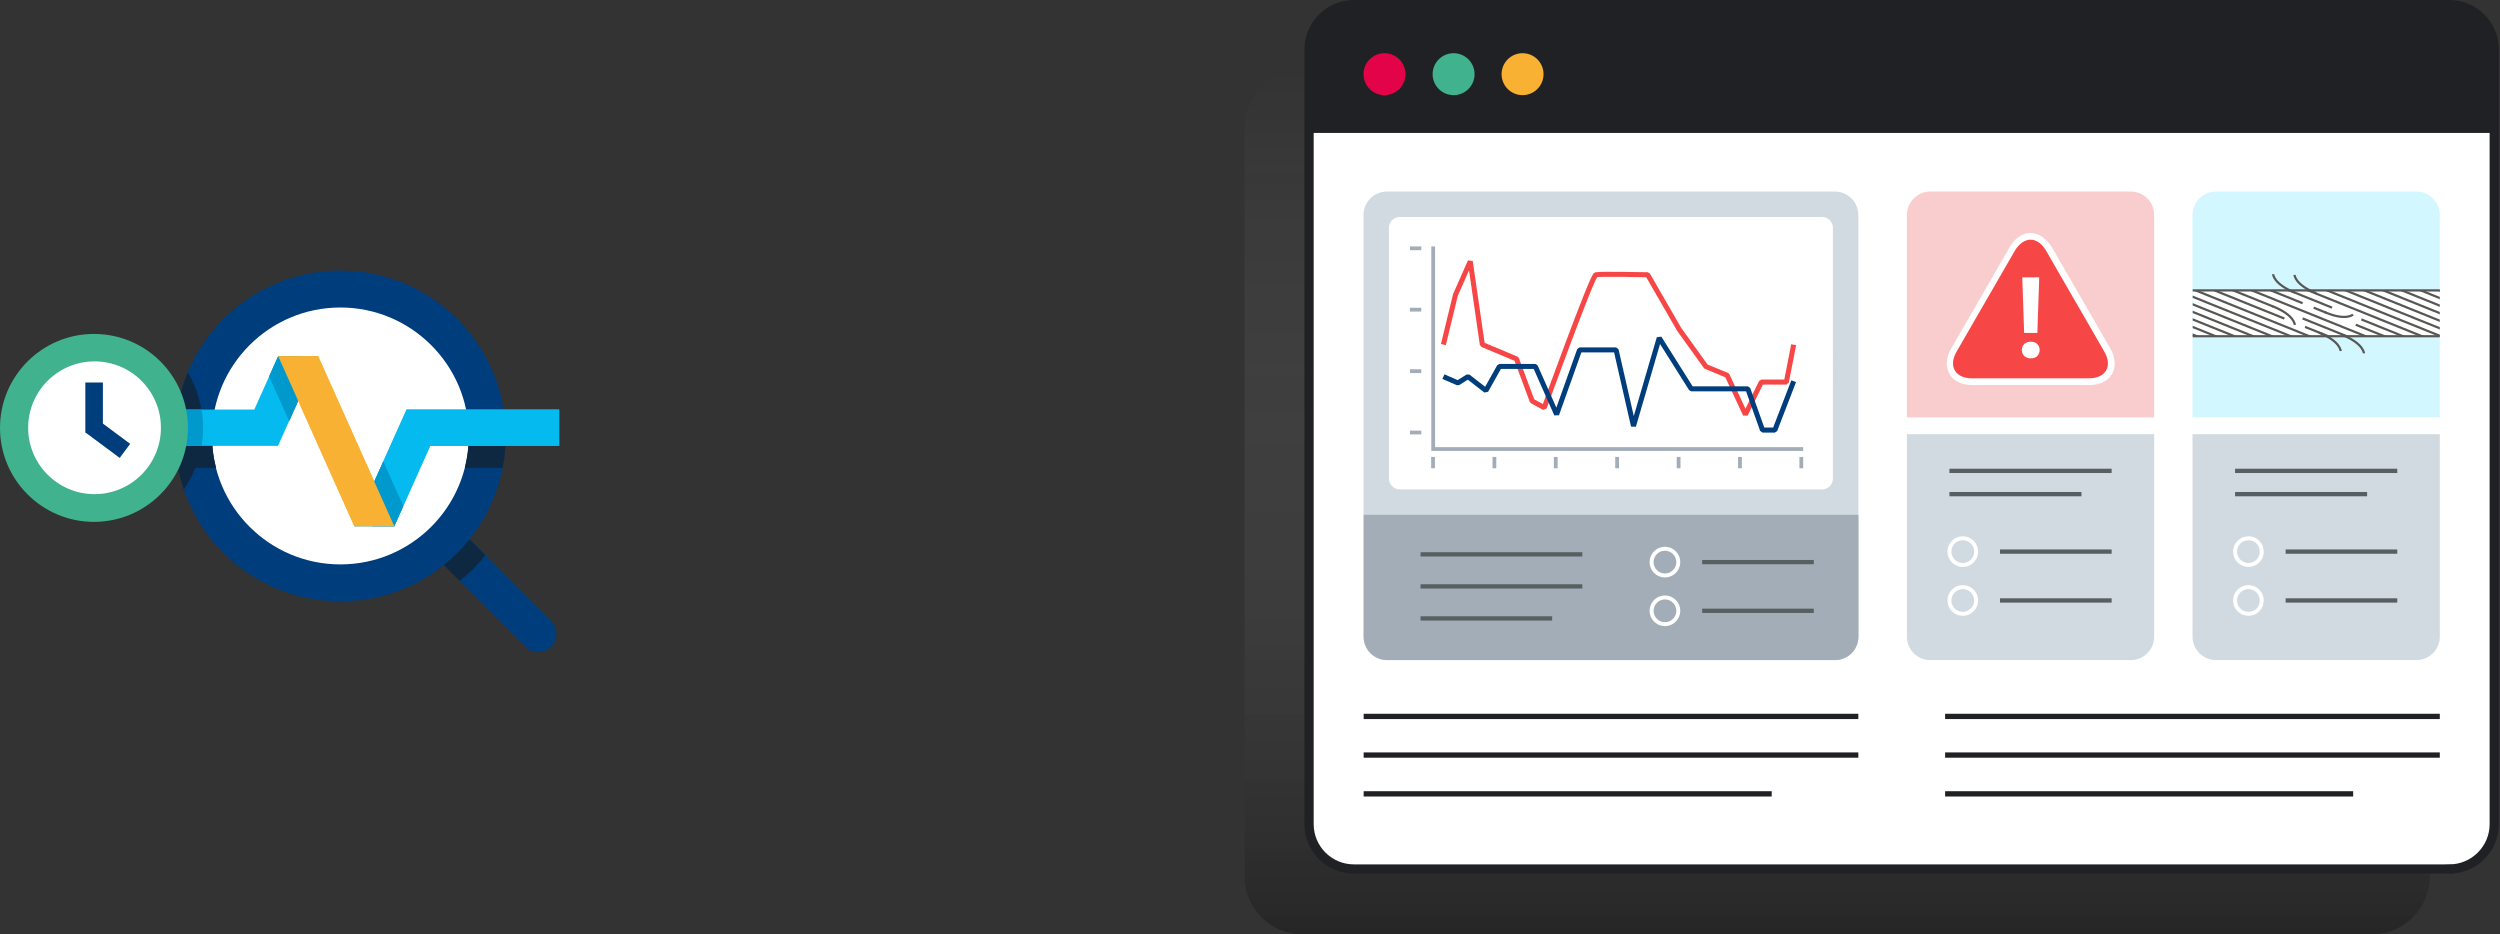 <svg xmlns="http://www.w3.org/2000/svg" xmlns:xlink="http://www.w3.org/1999/xlink" width="1740" height="650.323" xmlns:v="https://vecta.io/nano"><rect width="100%" height="100%" fill="#333333" stroke="none"/><style><![CDATA[.Y{stroke-miterlimit:10}.Z{fill:none}.a{stroke:#585f63}.b{stroke-width:2.992}.c{stroke:#fff}.d{stroke-width:2.763}.e{fill:#f8b133}.f{stroke:#575756}.g{stroke-width:1.551}.h{fill:#003d7c}.i{fill:#0099ce}.j{clip-path:url(#H)}]]></style><g transform="translate(-297.5 -734.877)"><linearGradient id="A" gradientUnits="userSpaceOnUse" x1="1576.168" y1="783.553" x2="1576.168" y2="1385.215"><stop offset="0" stop-color="#fff" stop-opacity="0"/><stop offset=".107" stop-color="#ebebeb" stop-opacity=".107"/><stop offset=".327" stop-color="#b9b9b9" stop-opacity=".327"/><stop offset=".639" stop-color="#676767" stop-opacity=".639"/><stop offset="1"/></linearGradient><path d="M1948.3 1385.2H1204c-22.2 0-40.3-18.1-40.3-40.3V823.8c0-22.2 18.1-40.3 40.3-40.3h744.3c22.2 0 40.3 18.1 40.3 40.3v521.1c0 22.2-18.1 40.3-40.3 40.3z" opacity=".25" fill="url(#A)"/><use xlink:href="#C" fill="#fff"/><path d="M2033.5 827.4v-58.2c0-17.2-14-31.2-31.2-31.2h-762.5c-17.2 0-31.2 14-31.2 31.2v58.2z" fill="#202124"/><use xlink:href="#C" stroke="#202124" stroke-width="6.446" class="Y Z"/><circle cx="1261.1" cy="786.5" r="14.6" fill="#e20348"/><circle cx="1309.2" cy="786.5" r="14.6" fill="#41b28e"/><circle cx="1357.2" cy="786.5" r="14.6" class="e"/><path d="M1246.6 1233.5h344.3m-344.3 53.9h284m120.7-53.9h344.3m-749 26.9h344.3m60.4 0h344.3m-344.3 27h284" stroke="#202124" stroke-width="3.684" class="Y Z"/><use xlink:href="#D" fill="#d1dae0"/><path d="M1796.8 1025.4V884.5c0-9-7.3-16.3-16.3-16.3H1641c-9 0-16.3 7.3-16.3 16.3v140.9z" fill="#f9cdcd"/><path d="M1654.3 1062.6h112.9m-112.9 16.2h91.9" class="Y Z a b"/><g fill="#d1dae0"><path d="M1574.6 1194.3h-311.8c-9 0-16.3-7.3-16.3-16.3V884.5c0-9 7.3-16.3 16.3-16.3h311.8c9 0 16.3 7.3 16.3 16.3V1178c0 8.9-7.3 16.3-16.3 16.3z"/><use xlink:href="#D" x="198.8"/></g><path d="M1995.6 1025.4V884.5c0-9-7.3-16.3-16.3-16.3h-139.5c-9 0-16.3 7.3-16.3 16.3v140.9z" fill="#d2f7ff"/><g class="Z"><path d="M1853.1 1062.6H1966m-112.9 16.2h91.9" class="Y a b"/><circle cx="1663.6" cy="1118.8" r="9.3" class="c d"/><path d="M1689.5 1118.8h77.7" class="Y a b"/><circle cx="1663.6" cy="1152.8" r="9.3" class="c d"/><path d="M1689.5 1152.8h77.7" class="Y a b"/><circle cx="1862.4" cy="1118.8" r="9.3" class="c d"/><path d="M1888.3 1118.8h77.7" class="Y a b"/><circle cx="1862.4" cy="1152.8" r="9.3" class="c d"/><path d="M1888.3 1152.8h77.7" class="Y a b"/></g><path d="M1246.6 1093.2v84.8c0 9 7.3 16.3 16.3 16.3h311.8c9 0 16.3-7.3 16.3-16.3v-84.8z" fill="#a2adb7"/><path d="M1286.2 1143h112.6m-112.6-22.3h112.6m-112.6 44.6h91.6" stroke-width="2.987" class="Y Z a"/><path d="M1670.2 1000.5c-6.6 0-11.6-2.4-14-6.6-2.5-4.3-2-9.8 1.3-15.5l40.6-70.3c3.3-5.7 7.8-8.8 12.7-8.8s9.5 3.1 12.7 8.8l40.6 70.3c3.3 5.7 3.7 11.2 1.3 15.5-2.5 4.3-7.4 6.6-14 6.6z" fill="#f74646"/><path d="M1710.8 901.7c3.9 0 7.8 2.6 10.8 7.7l9.5 16.5 21.5 37.2 9.5 16.5c5.9 10.2 1.1 18.6-10.8 18.6h-19.1-43-19.1c-11.8 0-16.7-8.4-10.8-18.6l9.5-16.5 21.5-37.2 9.5-16.5c3.2-5.2 7.1-7.7 11-7.7m0-4.6c-5.7 0-11.1 3.6-14.7 10l-9.5 16.5-10.5 18.2-11 19-9.5 16.5c-3.7 6.3-4.1 12.8-1.3 17.8s8.7 7.8 16 7.8h19.1 43 19.1c7.3 0 13.2-2.8 16-7.8s2.4-11.4-1.3-17.8l-9.5-16.5-21.5-37.2-9.5-16.5c-3.9-6.4-9.2-10-14.9-10zm.1 75.6c1.9 0 3.4.5 4.5 1.6s1.7 2.5 1.7 4.2-.6 3.1-1.7 4.2-2.6 1.6-4.5 1.6c-1.8 0-3.3-.6-4.5-1.6-1.1-1.1-1.7-2.5-1.7-4.2s.6-3.1 1.7-4.2c1.2-1.1 2.7-1.6 4.5-1.6zm4.6-6.1h-9.2l-1.3-38.7h11.8zm-149.8-80.7h-294c-4.1 0-7.5 3.4-7.5 7.5V1068c0 4.1 3.4 7.5 7.5 7.5h294c4.1 0 7.5-3.4 7.5-7.5V893.4c0-4.1-3.4-7.5-7.5-7.5z" fill="#fff"/><g class="Z"><g class="Y"><g stroke-width="3.492" stroke-linejoin="bevel"><path d="M1302.1 974.7l8.4-34.6 10.3-23.3 8.4 57.9 23.8 10 10.9 29.3 8.4 4.6s33.3-91.9 35.9-92.5c2.6-.7 36.1 0 36.1 0l21.9 38 18.6 25.9 14.8 6.1 12.7 27.3 11.1-22.6h17.4l5.1-26" stroke="#f74646"/><path d="M1302.1 997l10.1 4.4 7-4.4 12.5 9.7 9.4-16.8h25l14.8 33.4 16-44.9h25.4l12.1 53 17.9-61.3 22.3 35.4h18.7 20.7l10.2 28.7h8.6l13.1-34" stroke="#003d7c"/></g><path d="M1295 906.4v141h257.5m-257.6 5.5v7.9m42.7-7.9v7.9m42.7-7.9v7.9m42.7-7.9v7.9m42.8-7.9v7.9m-179.1-153.1h-7.9m7.9 42.7h-7.9m7.9 42.8h-7.9m7.9 42.7h-7.9m229.7 17v7.9m42.7-7.9v7.9" stroke="#a2adb7" stroke-width="2.629"/></g><circle cx="1456.3" cy="1126.1" r="9.3" class="c d"/><path d="M1482.2 1126.1h77.7" class="Y a b"/><circle cx="1456.3" cy="1160" r="9.3" class="c d"/><path d="M1482.2 1160h77.7" class="Y a b"/></g><defs><path id="B" d="M1987.5 1049.4h-155.8c-4.5 0-8.1-3.7-8.1-8.1V894.6c0-4.5 3.7-8.1 8.1-8.1h155.8c4.5 0 8.1 3.7 8.1 8.1v146.7c0 4.4-3.7 8.1-8.1 8.1z"/><path id="C" d="M2002.3 1339.7h-762.5c-17.2 0-31.2-14-31.2-31.2V769.3c0-17.2 14-31.2 31.2-31.2h762.5c17.2 0 31.2 14 31.2 31.2v539.2c0 17.2-14.1 31.2-31.2 31.2z"/><path id="D" d="M1624.7 1037.1V1178c0 9 7.3 16.3 16.3 16.3h139.5c9 0 16.3-7.3 16.3-16.3v-140.9z"/><path id="E" d="M686.7 1045.2v-25.3H580.5l-36.4 81.2h27.8l25-55.9z"/><path id="F" d="M498.8 1027.8l13.9-31-6.4-14.1h-15.1l-6.3 14.1z"/><path id="G" d="M564.3 1056l-13.8 31 6.3 14.1h15.1l6.3-14.1z"/></defs><clipPath id="H"><use xlink:href="#B"/></clipPath><path d="M1807.3 937h293.3v31.9h-293.3z" fill="#fff" class="j"/><g class="j"><g class="Y Z f g"><path d="M1879.6 925.7s.1 6.8 15.1 12.8m48.1 42.3s-.1-6.8-15.1-12.8m-1.1 11.2s-.1-6.8-15.1-12.8m-16.8-5.4s-.1-6.8-15.1-12.8l-.6-.2m15.5-21.8s.1 6.8 15.1 12.8"/><path d="M1935.2 953.8s-4.9 4.7-19.7-1.7"/></g><defs><path id="I" d="M1807.3 937h293.3v31.9h-293.3z"/></defs><clipPath id="J"><use xlink:href="#I"/></clipPath><g clip-path="url(#J)" class="Y Z g"><path d="M1599.5 924.8l174.2 70.1" stroke="#939393"/><g class="f"><path d="M1612.7 924.8l174.2 70.2m-161.1-70.2L1800 995m-161.1-70.1l174.2 70.2m-161-70.2l174.2 70.2M1665.2 925l174.2 70.1m-161-70.1l174.2 70.2M1691.5 925l174.2 70.2m-161.1-70.1l174.2 70.1m-161-70.1l174.2 70.2m-161.1-70.2l174.2 70.2m-161-70.1l174.2 70.1m-161.1-70.1l174.2 70.2m-161.1-70.2l174.2 70.2m-161-70.1l174.2 70.1m-161.1-70.1l174.2 70.2m-161-70.2l77.6 31.3m14.4 5.8l82.1 33.1m-104.3-47.3h0l-56.7-22.8m77.2 31.1l97 39.1M1836 925.4l174.2 70.2m-161-70.2l50.9 20.5m7.7 3.1l8.6 3.5m20.7 8.4l86.2 34.7"/><path d="M1862.3 925.5l58.3 23.5m20.4 8.2l95.5 38.5m-161-70.2l174.2 70.2m-161.1-70.2l174.2 70.2m-161.1-70.1l174.2 70.1m-161-70.1l174.2 70.2M1928 925.6l174.2 70.2m-161-70.1l174.2 70.2m-161.1-70.2l174.2 70.2m-161.1-70.1l174.2 70.1m-161-70.1l174.2 70.2m-161.1-70.2l174.2 70.2m-161-70.1l174.2 70.1M2020 925.9l174.2 70.2m-161.1-70.2l174.2 70.2m-161-70.1l174.2 70.1M2059.4 926l174.2 70.2m-161-70.2l174.2 70.2m-161.1-70.1l174.2 70.1m-161.1-70.1l174.2 70.2m-161-70.2l174.2 70.2m-161.1-70.1l174.2 70.1m-161-70.1l174.2 70.2m-161.1-70.2l174.2 70.2m-161.1-70.1l174.2 70.1m-161-70.1l174.2 70.2m-161.1-70.2l174.2 70.2m-161-70.1l174.2 70.1m-161.1-70.1l174.2 70.2m-161.1-70.1l174.2 70.1m-161-70.1l174.2 70.2"/></g><path d="M2256.5 926.5l174.2 70.2" stroke="#939393"/></g><path d="M1807.3 937h293.3v31.9h-293.3z" class="Y Z f g"/></g><g fill="#fff"><circle cx="534.4" cy="1038.1" r="100.9"/><circle cx="362.9" cy="1033" r="58.5"/></g><path d="M595.8 1117.6l67.4 67.4c4.9 4.9 13 4.9 17.9 0h0c4.9-4.9 4.9-13 0-17.9l-67.4-67.4z" class="h"/><path d="M631.6 1125.8c1.3-1.5 2.5-3 3.6-4.6l-21.4-21.4-5.3 5.3c-.2.3-.4.5-.6.8-2 2.4-4.3 4.6-6.8 6.6l-5.2 5.2 21.4 21.4c5.2-3.8 10-8.3 14.3-13.3z" fill="#0e2842"/><path d="M534.4 923.2c-63.6 0-115.1 51.5-115.1 115.1s51.5 115.1 115.1 115.1 115.1-51.5 115.1-115.1c.1-63.5-51.5-115.1-115.1-115.1zm0 204.5c-49.3 0-89.4-40-89.4-89.4 0-49.3 40-89.4 89.4-89.4 49.3 0 89.4 40 89.4 89.4s-40 89.4-89.4 89.4z" class="h"/><g fill="#0e2842"><path d="M428.2 994c-5.7 13.7-8.9 28.6-8.9 44.4 0 13 2.2 25.5 6.1 37.2 8.4-12.2 13.3-27 13.3-42.9 0-14.2-3.8-27.4-10.5-38.7z"/><path d="M445.1 1038.4l.1-3.2h-25.8v3.2c0 7.6.7 15 2.1 22.1h26.4c-1.9-7.1-2.8-14.5-2.8-22.1zm178.7 0c0 7.6-1 15-2.8 22.1h26.4c1.4-7.2 2.1-14.5 2.1-22.1v-3.2h-25.8c0 1 .1 2.1.1 3.2z"/></g><g fill="#05baee"><path d="M491 1045.2h0 0l28-62.5h-27.8l-16.7 37.2h-59.2v25.3z"/><use xlink:href="#E"/></g><g class="i"><use xlink:href="#F"/><use xlink:href="#G"/></g><path d="M518.9 982.7h-27.8l53 118.4h27.8z" class="e"/><use xlink:href="#E" fill="#05baee"/><g class="i"><use xlink:href="#F"/><use xlink:href="#G"/></g><path d="M518.9 982.7h-27.8l53 118.4h27.8z" class="e"/><path d="M438.9 1032.6c0-4.3-.4-8.6-1.1-12.7h-25.5v25.3h25.6c.6-4.1 1-8.3 1-12.6z" class="i"/><path d="M362.9 967.3c-36.1 0-65.4 29.3-65.4 65.4s29.3 65.4 65.4 65.4 65.4-29.3 65.4-65.4c0-36.2-29.3-65.4-65.4-65.4zm.4 111.5c-25.5 0-46.2-20.7-46.2-46.2s20.7-46.2 46.2-46.2 46.2 20.7 46.2 46.2-20.7 46.2-46.2 46.2z" fill="#41b28e"/><g class="h"><path d="M356.9 1001.1h12.2v34.7h-12.2z"/><path d="M388.089 1043.792l-7.274 9.794-23.923-17.767 7.274-9.794z"/></g></g></svg>